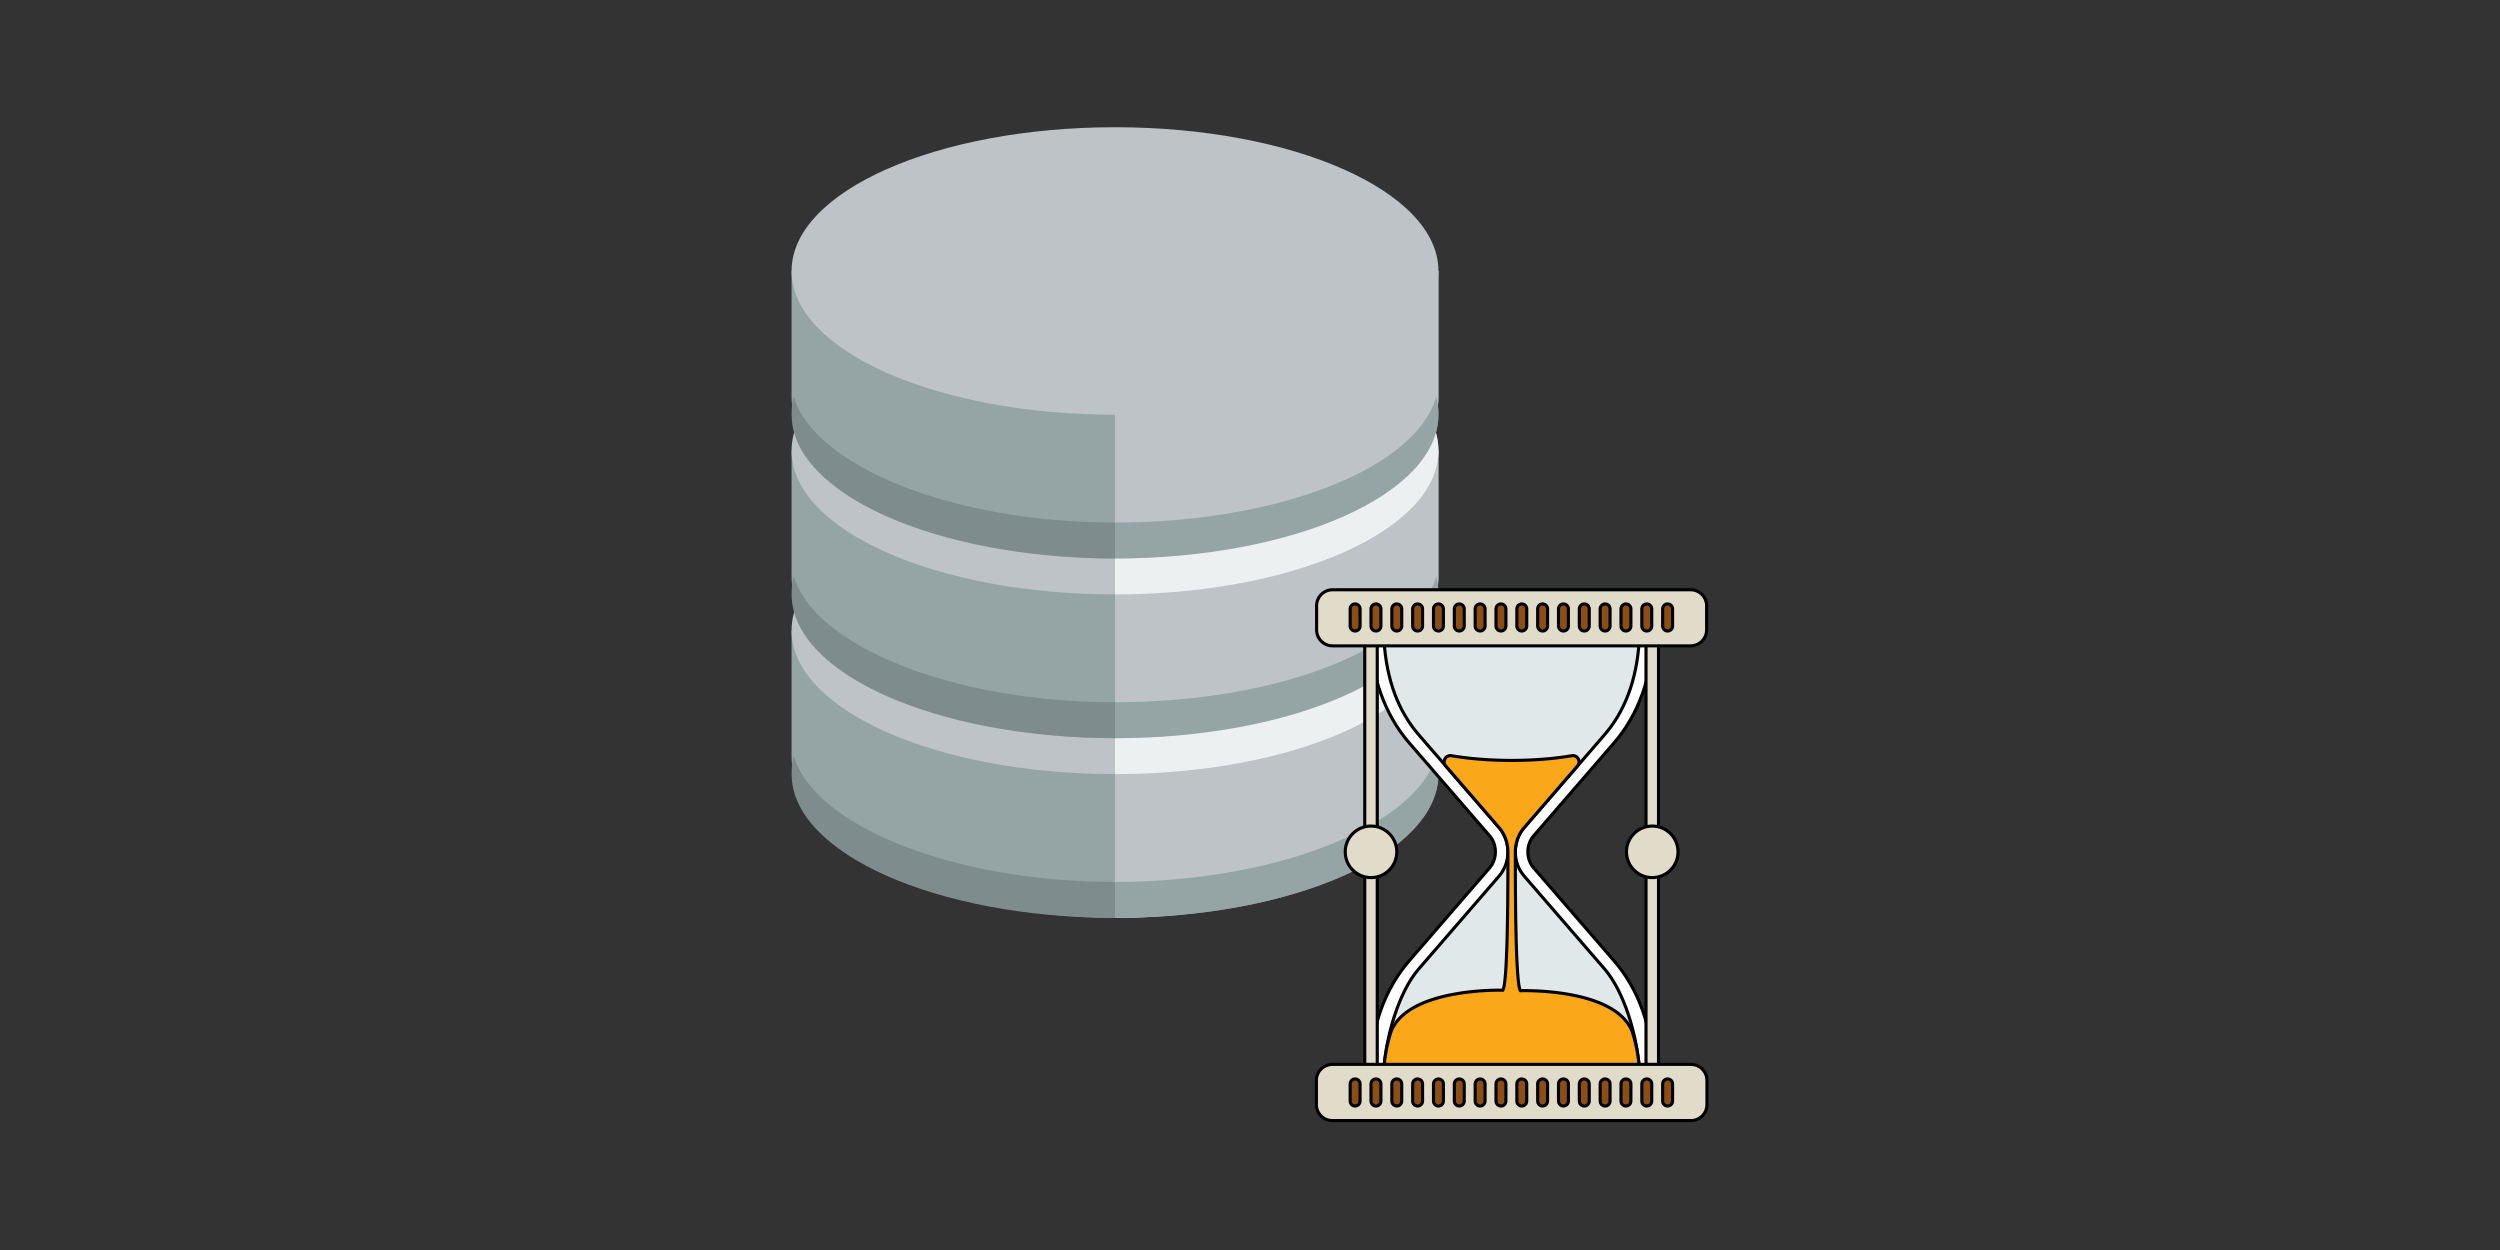 <svg xmlns="http://www.w3.org/2000/svg" xmlns:xlink="http://www.w3.org/1999/xlink" width="400" height="200" preserveAspectRatio="none" xmlns:v="https://vecta.io/nano"><rect width="100%" height="100%" fill="#333333" stroke="none"/><style><![CDATA[.B{fill:#bdc3c7}.C{fill:#95a5a6}.D{stroke-width:.5}.E{fill:#e1dbca}.F{fill:#7f8c8d}]]></style><defs><path id="A" d="m3 1043.4v3.4c-.004 0 0 0 0 .1 0 2.4 4.029 4.5 9 4.5s9-2.1 9-4.5v-3.5z"/><path id="B" d="m21 1043.4c0 2.209-4.029 4-9 4s-9-1.791-9-4 4.029-4 9-4 9 1.791 9 4z"/><path id="C" d="m3.063 1046.9c-.046.1-.062.3-.062.5 0 2.2 4.029 4 9 4s9-1.8 9-4c0-.2-.017-.4-.062-.5-.554 1.9-4.349 3.5-8.938 3.5s-8.384-1.6-8.937-3.5z"/><path id="D" d="m20.938 1041.9c-.554 1.973-4.349 3.5-8.938 3.5v1c4.971 0 9-1.791 9-4 0-.169-.017-.336-.062-.5z"/><path id="E" d="m12 1039.4v8c4.971 0 9-1.791 9-4s-4.029-4-9-4z"/><path id="F" d="M242.898 123.658c-.435 0-.792-.356-.792-.792v-2.75c0-.435.356-.792.792-.792s.792.356.792.792v2.75c0 .435-.356.792-.792.792z"/><path id="G" d="M246.232 123.658c-.435 0-.792-.356-.792-.792v-2.75c0-.435.356-.792.792-.792s.792.356.792.792v2.75c-.001.435-.357.792-.792.792z"/><path id="H" d="M249.565 123.658c-.435 0-.792-.356-.792-.792v-2.75c0-.435.356-.792.792-.792s.792.356.792.792v2.75c0 .435-.357.792-.792.792z"/><path id="I" d="M242.898 47.655c-.435 0-.792-.356-.792-.792v-2.75c0-.435.356-.792.792-.792s.792.356.792.792v2.75c0 .436-.356.792-.792.792z"/><path id="J" d="M246.232 47.655c-.435 0-.792-.356-.792-.792v-2.75c0-.435.356-.792.792-.792s.792.356.792.792v2.75c-.001.436-.357.792-.792.792z"/><path id="K" d="M249.565 47.655c-.435 0-.792-.356-.792-.792v-2.75c0-.435.356-.792.792-.792s.792.356.792.792v2.75c0 .436-.357.792-.792.792z"/></defs><path fill="#f4f5f5" opacity="0" d="M-378.313-851.339h727.94v1520h-727.94z"/><g transform="translate(-26.079 53.307)"><g transform="matrix(5.75 0 0 5.75 135.48 -5952)"><use xlink:href="#A" class="C"/><use xlink:href="#B" class="B"/><use xlink:href="#C" class="F"/><use y="-5" xlink:href="#A" class="C"/><use y="-5" xlink:href="#B" class="B"/><use y="-5" xlink:href="#C" class="F"/><use y="-10" xlink:href="#A" class="C"/><use y="-10" xlink:href="#C" class="F"/><path d="m12 1043.4v8c4.971 0 9-2.1 9-4.5v-3.5z" class="B"/><use xlink:href="#E" fill="#ecf0f1"/><path d="m12 1038.4v8c4.971 0 9-2.015 9-4.5v-3.5z" class="B"/><use xlink:href="#D" class="C"/><use xlink:href="#E" y="-5" fill="#ecf0f1"/><path d="m12 1033.4v8c4.971 0 9-2.015 9-4.5v-3.5z" class="B"/><g class="C"><use y="-5" xlink:href="#D"/><path d="m20.938 1046.9c-.554 1.9-4.349 3.5-8.938 3.5v1c4.971 0 9-1.8 9-4 0-.2-.017-.4-.062-.5z"/></g><use y="-10" xlink:href="#B" class="B"/></g><g stroke="#000" class="D"><path d="M271.454 85.549c-.588-.679-.918-1.6-.918-2.561s.33-1.882.918-2.561l12.867-14.868c3.918-4.528 6.119-10.668 6.119-17.071h-45c0 6.403 2.201 12.544 6.119 17.071l12.867 14.868c.588.679.918 1.6.918 2.561s-.33 1.882-.918 2.561l-12.867 14.868c-3.918 4.527-6.119 10.668-6.119 17.071h45c0-6.403-2.201-12.544-6.119-17.071z" fill="#fff"/><path d="M247.519 117.488c.407-5.168 2.381-12.097 5.553-15.762l12.867-14.868c.906-1.048 1.404-2.422 1.404-3.87s-.498-2.821-1.403-3.868l-12.868-14.87c-3.172-3.665-5.146-8.595-5.553-15.107h40.842c-.407 6.513-2.381 11.442-5.553 15.107l-12.867 14.869c-.906 1.049-1.405 2.423-1.405 3.869s.499 2.82 1.404 3.869l12.868 14.869c3.172 3.665 5.146 10.594 5.553 15.762z" fill="#e0e8e9"/><path d="M244.44 49.488h2v68h-2zm45 0h2v68h-2z" class="E"/><path d="M287.261 111.827l-.001-.001c-2.663-7.15-17.903-6.62-17.903-6.62-.907-1.047-.82-20.77-.82-22.218s.499-2.822 1.405-3.869l8.539-9.868c.613-.709.009-1.798-.915-1.641-2.122.361-5.376.747-9.626.752-4.249-.006-7.504-.391-9.626-.752-.924-.157-1.529.932-.915 1.641l8.539 9.868c.906 1.047 1.405 2.421 1.405 3.869s.087 21.091-.82 22.138c0 0-15.24-.451-17.903 6.699l-.001.001a25.43 25.43 0 0 0-1.1 5.661h40.842a25.48 25.48 0 0 0-1.1-5.66z" fill="#faa819"/><path d="M296.63 116.996h-57.368a2.56 2.56 0 0 0-2.561 2.561v3.868a2.56 2.56 0 0 0 2.561 2.561h57.368a2.56 2.56 0 0 0 2.561-2.561v-3.868a2.56 2.56 0 0 0-2.561-2.561z" class="E"/><g fill="#8b4e14"><use xlink:href="#F"/><use xlink:href="#G"/><use xlink:href="#H"/><use xlink:href="#F" x="10"/><use xlink:href="#F" x="13.333"/><use xlink:href="#G" x="13.333"/><use xlink:href="#H" x="13.333"/><use xlink:href="#F" x="23.333"/><use xlink:href="#G" x="23.333"/><use xlink:href="#H" x="23.333"/><use xlink:href="#F" x="33.333"/><use xlink:href="#F" x="36.666"/><use xlink:href="#G" x="36.666"/><use xlink:href="#H" x="36.666"/><use xlink:href="#F" x="46.666"/><use xlink:href="#G" x="46.666"/></g><g class="E"><circle cx="245.44" cy="82.986" r="4.125"/><circle cx="290.44" cy="82.986" r="4.125"/><path d="M296.58 41.055h-57.286a2.56 2.56 0 0 0-2.557 2.557v3.862a2.56 2.56 0 0 0 2.557 2.557h57.286a2.56 2.56 0 0 0 2.557-2.557v-3.862a2.56 2.56 0 0 0-2.557-2.557z"/></g><g fill="#8b4e14"><use xlink:href="#I"/><use xlink:href="#J"/><use xlink:href="#K"/><use xlink:href="#I" x="10"/><use xlink:href="#I" x="13.333"/><use xlink:href="#J" x="13.333"/><use xlink:href="#K" x="13.333"/><use xlink:href="#I" x="23.333"/><use xlink:href="#J" x="23.333"/><use xlink:href="#K" x="23.333"/><use xlink:href="#I" x="33.333"/><use xlink:href="#I" x="36.666"/><use xlink:href="#J" x="36.666"/><use xlink:href="#K" x="36.666"/><use xlink:href="#I" x="46.666"/><use xlink:href="#J" x="46.666"/></g></g></g></svg>